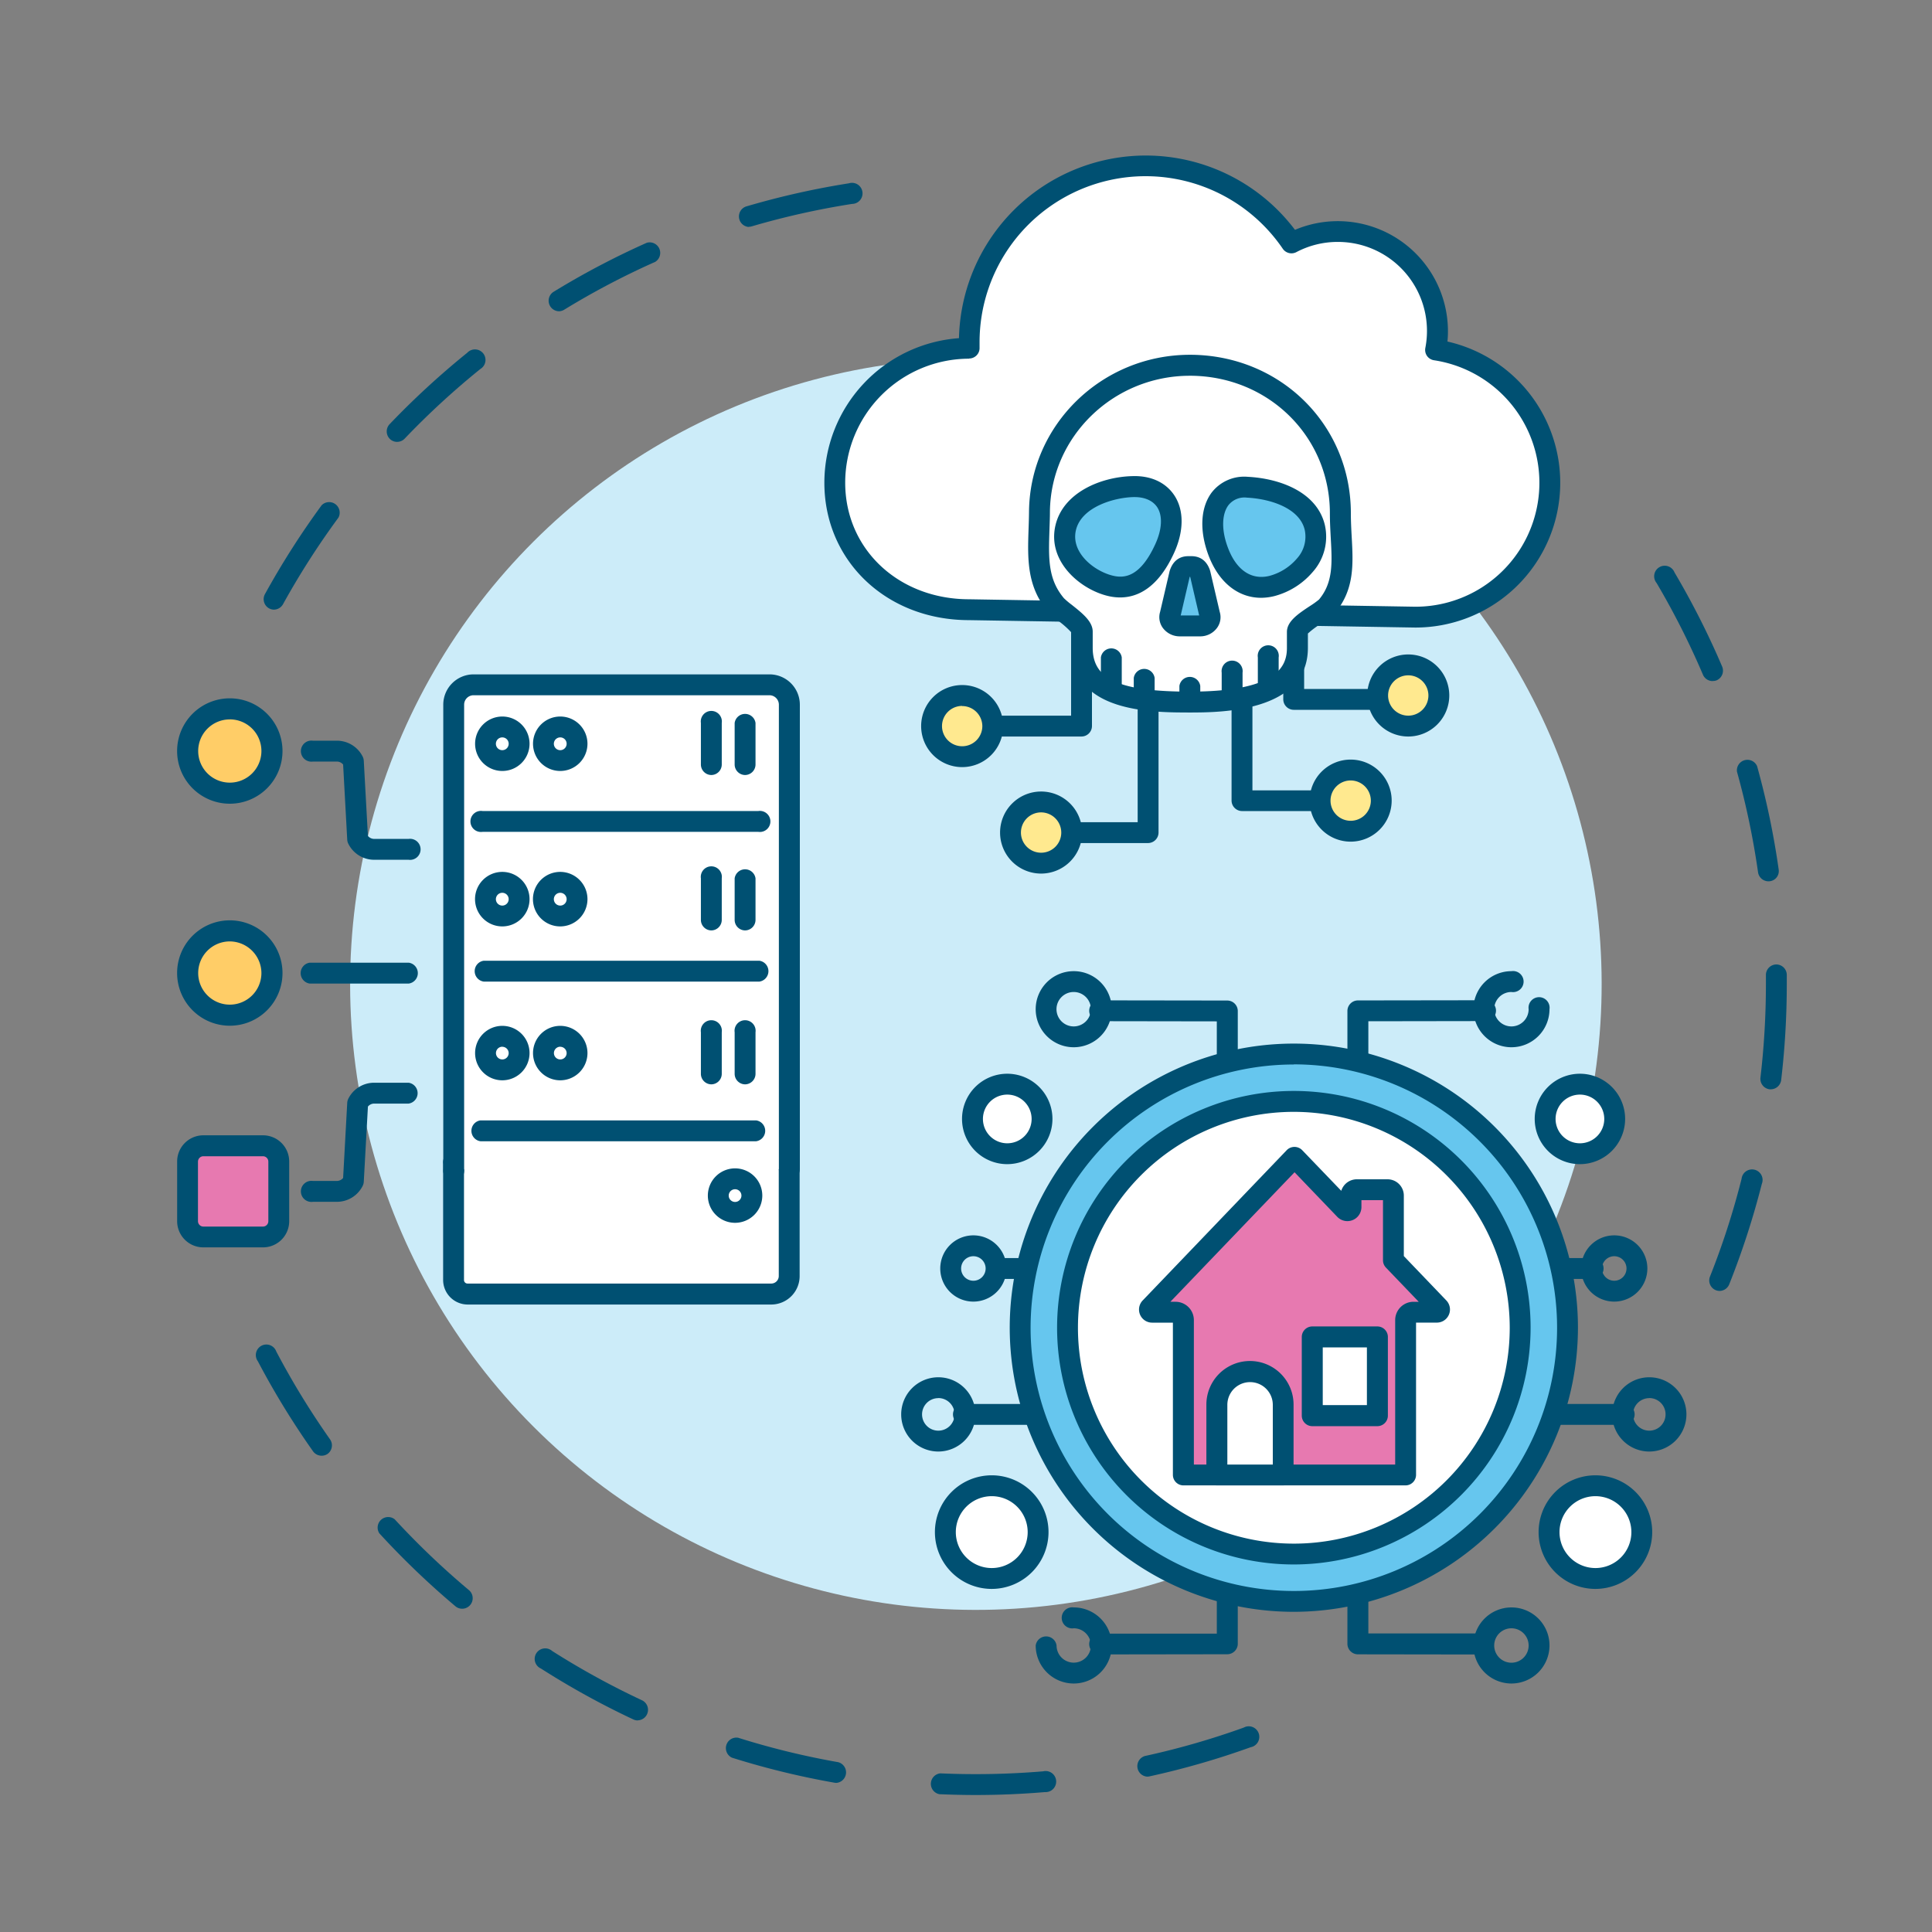 <?xml version="1.0" encoding="UTF-8" standalone="no"?><svg xmlns="http://www.w3.org/2000/svg" viewBox="0 0 550 550"><rect x="0" y="0" width="550" height="550" fill="#808080" stroke="none"/><defs><style>.cls-1{fill:#ccecf9;}.cls-2{fill:#005072;}.cls-3{fill:#fff;}.cls-4{fill:#ffcd67;}.cls-5{fill:#1c5a89;}.cls-6{fill:#e779b0;}.cls-7{fill:#ffe98f;}.cls-8{fill:#66c6ee;}</style></defs><g id="Tech"><circle class="cls-1" cx="277.81" cy="280.16" r="178.14" transform="translate(-116.73 278.5) rotate(-45)"/><path class="cls-2" d="M78,173.55a2.92,2.92,0,0,1-1.42-.37,3,3,0,0,1-1.18-4,233.09,233.09,0,0,1,16.16-25.34,3,3,0,0,1,4.79,3.51A226.07,226.07,0,0,0,80.57,172,3,3,0,0,1,78,173.55Zm35-47.76a2.94,2.94,0,0,1-2-.82,3,3,0,0,1-.1-4.2,233.79,233.79,0,0,1,22.11-20.34,3,3,0,1,1,3.73,4.62,226.92,226.92,0,0,0-21.54,19.82A3,3,0,0,1,113,125.79Zm46.08-37.18a3,3,0,0,1-1.55-5.5,229.91,229.91,0,0,1,26.6-14,3,3,0,0,1,2.41,5.43A222.75,222.75,0,0,0,160.6,88.18,3,3,0,0,1,159.05,88.61Zm54.08-24a3,3,0,0,1-.83-5.81,230.47,230.47,0,0,1,29.31-6.61,3,3,0,1,1,.93,5.86A225.55,225.55,0,0,0,214,64.44,3.12,3.12,0,0,1,213.13,64.56Z"/><path class="cls-2" d="M277.81,511c-3.44,0-6.93-.08-10.38-.23a3,3,0,0,1,.26-5.93,230.46,230.46,0,0,0,29.28-.58,3,3,0,1,1,.5,5.91C291,510.72,284.36,511,277.81,511Zm-39.73-3.45a3.15,3.15,0,0,1-.52-.05,230.2,230.2,0,0,1-29.2-7.13,3,3,0,0,1,1.78-5.67,222.24,222.24,0,0,0,28.45,6.95,3,3,0,0,1-.51,5.9Zm88.48-1.78a3,3,0,0,1-.63-5.87,223.07,223.07,0,0,0,28.13-8.09,3,3,0,1,1,2,5.58,230.16,230.16,0,0,1-28.89,8.32A3.36,3.36,0,0,1,326.56,505.77Zm-145-16a3,3,0,0,1-1.26-.28A231.52,231.52,0,0,1,154,475a3,3,0,1,1,3.19-5,226,226,0,0,0,25.67,14.08,3,3,0,0,1-1.25,5.66Zm-50-31.8a2.93,2.93,0,0,1-1.9-.69A232.82,232.82,0,0,1,108,436.52a3,3,0,0,1,4.37-4,228.51,228.51,0,0,0,21.19,20.21,3,3,0,0,1-1.91,5.24ZM91.53,414.41a3,3,0,0,1-2.42-1.26,230.28,230.28,0,0,1-15.7-25.62,3,3,0,1,1,5.25-2.77,226.43,226.43,0,0,0,15.3,25,3,3,0,0,1-.71,4.14A3,3,0,0,1,91.53,414.41Z"/><path class="cls-2" d="M489.55,367.5a3,3,0,0,1-1.1-.21,3,3,0,0,1-1.66-3.86,222.83,222.83,0,0,0,9-27.85,3,3,0,1,1,5.76,1.46,230.85,230.85,0,0,1-9.28,28.59A3,3,0,0,1,489.55,367.5Zm14.56-57.4a2.17,2.17,0,0,1-.36,0,3,3,0,0,1-2.59-3.29,229.44,229.44,0,0,0,1.56-26.63c0-.88,0-1.75,0-2.62a3,3,0,0,1,2.94-3h0a3,3,0,0,1,3,2.93c0,.9,0,1.79,0,2.69a234.69,234.69,0,0,1-1.6,27.32A3,3,0,0,1,504.11,310.1Zm-.69-59.21a3,3,0,0,1-2.94-2.55,225.06,225.06,0,0,0-6-28.66,3,3,0,0,1,5.72-1.59,229.71,229.71,0,0,1,6.15,29.42,2.91,2.91,0,0,1-2.94,3.38Zm-15.88-57a3,3,0,0,1-2.74-1.8,224.44,224.44,0,0,0-13.21-26.13,3,3,0,1,1,5.11-3,230.87,230.87,0,0,1,13.57,26.82,3,3,0,0,1-1.57,3.89A2.81,2.81,0,0,1,487.54,193.86Z"/><path class="cls-3" d="M224.73,331.3v32a5.11,5.11,0,0,1-5.11,5.11H133.15a4,4,0,0,1-4-4V331.31Z"/><path class="cls-2" d="M219.62,371.37H133.15a7,7,0,0,1-7-7V331.31a3,3,0,1,1,5.94,0V364.4a1,1,0,0,0,1,1h86.47a2.14,2.14,0,0,0,2.14-2.14v-32a3,3,0,1,1,5.94,0v32A8.09,8.09,0,0,1,219.62,371.37Z"/><path class="cls-3" d="M129.16,332.83V200.61a5.68,5.68,0,0,1,5.66-5.66h84.25a5.68,5.68,0,0,1,5.66,5.66V332.83Z"/><path class="cls-2" d="M224.73,335.8a3,3,0,0,1-3-3V200.61a2.7,2.7,0,0,0-2.69-2.69H134.82a2.69,2.69,0,0,0-2.69,2.69V332.83a3,3,0,1,1-5.94,0V200.61a8.64,8.64,0,0,1,8.63-8.63h84.25a8.64,8.64,0,0,1,8.63,8.63V332.83A3,3,0,0,1,224.73,335.8Z"/><path class="cls-2" d="M116.31,244.76h-9.77a8.21,8.21,0,0,1-7.37-4.54,3,3,0,0,1-.32-1.17l-1.17-21.4a2.3,2.3,0,0,0-1.8-.85h-6.8a3,3,0,1,1,0-5.94h6.8a8.21,8.21,0,0,1,7.37,4.53,3,3,0,0,1,.31,1.18l1.18,21.4a2.33,2.33,0,0,0,1.8.85h9.77a3,3,0,1,1,0,5.94Z"/><path class="cls-4" d="M53.42,213.83a12,12,0,1,0,12-12A12,12,0,0,0,53.42,213.83Z"/><path class="cls-2" d="M65.42,228.8a15,15,0,1,1,15-15A15,15,0,0,1,65.42,228.8Zm0-24a9,9,0,1,0,9,9A9,9,0,0,0,65.42,204.79Z"/><path class="cls-2" d="M95.88,342.13h-6.8a3,3,0,1,1,0-5.94h6.8a2.33,2.33,0,0,0,1.8-.85l1.17-21.4a3.05,3.05,0,0,1,.32-1.18,8.2,8.2,0,0,1,7.37-4.53h9.77a3,3,0,0,1,0,5.94h-9.77a2.3,2.3,0,0,0-1.8.85l-1.18,21.4a3,3,0,0,1-.31,1.17A8.21,8.21,0,0,1,95.88,342.13Z"/><path class="cls-2" d="M116.37,280H88.17a3,3,0,0,1,0-5.94h28.2a3,3,0,0,1,0,5.94Z"/><path class="cls-4" d="M53.42,277a12,12,0,1,0,12-12A12,12,0,0,0,53.42,277Z"/><path class="cls-2" d="M65.42,292a15,15,0,1,1,15-15A15,15,0,0,1,65.42,292Zm0-24a9,9,0,1,0,9,9A9.06,9.06,0,0,0,65.42,268Z"/><path class="cls-3" d="M147.79,211.73A4.78,4.78,0,1,1,143,207,4.79,4.79,0,0,1,147.79,211.73Z"/><path class="cls-2" d="M143,219.48a7.75,7.75,0,1,1,7.75-7.75A7.75,7.75,0,0,1,143,219.48Zm0-9.56a1.82,1.82,0,1,0,1.81,1.81A1.81,1.81,0,0,0,143,209.92Z"/><path class="cls-3" d="M164.27,211.73a4.78,4.78,0,1,1-4.78-4.78A4.79,4.79,0,0,1,164.27,211.73Z"/><path class="cls-2" d="M159.49,219.48a7.75,7.75,0,1,1,7.75-7.75A7.76,7.76,0,0,1,159.49,219.48Zm0-9.56a1.82,1.82,0,1,0,1.82,1.81A1.81,1.81,0,0,0,159.49,209.92Z"/><path class="cls-2" d="M212.14,220.63a3,3,0,0,1-3-3V205.81a3,3,0,0,1,5.94,0v11.85A3,3,0,0,1,212.14,220.63Z"/><path class="cls-2" d="M202.53,220.63a3,3,0,0,1-3-3V205.81a3,3,0,1,1,5.94,0v11.85A3,3,0,0,1,202.53,220.63Z"/><path class="cls-3" d="M147.79,256a4.78,4.78,0,1,1-4.78-4.78A4.78,4.78,0,0,1,147.79,256Z"/><path class="cls-2" d="M143,263.73a7.76,7.76,0,1,1,7.75-7.76A7.76,7.76,0,0,1,143,263.73Zm0-9.57a1.82,1.82,0,1,0,1.81,1.81A1.82,1.82,0,0,0,143,254.16Z"/><path class="cls-3" d="M164.27,256a4.78,4.78,0,1,1-4.78-4.78A4.78,4.78,0,0,1,164.27,256Z"/><path class="cls-2" d="M159.49,263.73a7.76,7.76,0,1,1,7.75-7.76A7.77,7.77,0,0,1,159.49,263.73Zm0-9.57a1.82,1.82,0,1,0,1.82,1.81A1.82,1.82,0,0,0,159.49,254.16Z"/><path class="cls-2" d="M212.14,264.87a3,3,0,0,1-3-3V250.05a3,3,0,0,1,5.94,0V261.9A3,3,0,0,1,212.14,264.87Z"/><path class="cls-2" d="M202.53,264.87a3,3,0,0,1-3-3V250.05a3,3,0,1,1,5.94,0V261.9A3,3,0,0,1,202.53,264.87Z"/><path class="cls-3" d="M147.79,299.79A4.78,4.78,0,1,1,143,295,4.78,4.78,0,0,1,147.79,299.79Z"/><path class="cls-2" d="M143,307.54a7.75,7.75,0,1,1,7.75-7.75A7.76,7.76,0,0,1,143,307.54Zm0-9.56a1.81,1.81,0,1,0,1.81,1.81A1.81,1.81,0,0,0,143,298Z"/><path class="cls-3" d="M164.27,299.79a4.78,4.78,0,1,1-4.78-4.78A4.78,4.78,0,0,1,164.27,299.79Z"/><path class="cls-2" d="M159.49,307.54a7.75,7.75,0,1,1,7.75-7.75A7.76,7.76,0,0,1,159.49,307.54Zm0-9.56a1.81,1.81,0,1,0,1.82,1.81A1.81,1.81,0,0,0,159.49,298Z"/><path class="cls-2" d="M212.14,308.69a3,3,0,0,1-3-3V293.86a3,3,0,1,1,5.94,0v11.86A3,3,0,0,1,212.14,308.69Z"/><path class="cls-2" d="M202.53,308.69a3,3,0,0,1-3-3V293.86a3,3,0,1,1,5.94,0v11.86A3,3,0,0,1,202.53,308.69Z"/><path class="cls-3" d="M214,340.36a4.79,4.79,0,1,1-4.79-4.78A4.78,4.78,0,0,1,214,340.36Z"/><path class="cls-2" d="M209.25,348.11a7.75,7.75,0,1,1,7.76-7.75A7.76,7.76,0,0,1,209.25,348.11Zm0-9.56a1.81,1.81,0,1,0,1.82,1.81A1.81,1.81,0,0,0,209.25,338.55Z"/><path class="cls-2" d="M215.86,236.81H137.38a3,3,0,1,1,0-5.93h78.48a3,3,0,1,1,0,5.93Z"/><path class="cls-2" d="M216.18,279.44H137.71a3,3,0,0,1,0-5.94h78.47a3,3,0,0,1,0,5.94Z"/><path class="cls-2" d="M215.26,324.89H136.78a3,3,0,0,1,0-5.94h78.48a3,3,0,0,1,0,5.94Z"/><path class="cls-5" d="M70.79,338.11H62a3,3,0,0,1,0-5.94h8.81a3,3,0,0,1,0,5.94Z"/><rect class="cls-6" x="53.42" y="326.19" width="25.95" height="25.94" rx="4.48"/><path class="cls-2" d="M74.88,355.1h-17a7.46,7.46,0,0,1-7.45-7.45v-17a7.46,7.46,0,0,1,7.45-7.45h17a7.46,7.46,0,0,1,7.45,7.45v17A7.46,7.46,0,0,1,74.88,355.1Zm-17-25.94a1.54,1.54,0,0,0-1.52,1.51v17a1.54,1.54,0,0,0,1.52,1.51h17a1.53,1.53,0,0,0,1.51-1.51v-17a1.53,1.53,0,0,0-1.51-1.51Z"/><path class="cls-3" d="M402.92,175.69a38.25,38.25,0,0,0,5.8-76.07,28.36,28.36,0,0,0-41.07-30.45,50.23,50.23,0,0,0-91.73,28.3c0,.56.06,1.11.08,1.67h-.08a38.27,38.27,0,0,0-38.28,38.27c0,21.14,17.14,36.16,38.28,36.16Z"/><path class="cls-2" d="M402.92,178.65h-.05l-127-2.11c-23.46,0-41.19-16.82-41.19-39.13A41.3,41.3,0,0,1,273,96.27a53.2,53.2,0,0,1,95.65-30.84A31.35,31.35,0,0,1,412.2,94.29a29.21,29.21,0,0,1-.14,2.94,41.22,41.22,0,0,1-9.14,81.42ZM275.84,102.11a35.34,35.34,0,0,0-35.23,35.3c0,18.92,15.18,33.19,35.31,33.19l127,2.12a35.28,35.28,0,0,0,5.33-70.16,3,3,0,0,1-2-1.22,3,3,0,0,1-.49-2.27,25.34,25.34,0,0,0-24.95-30.2A25.14,25.14,0,0,0,369,71.8a3,3,0,0,1-3.83-1,47.26,47.26,0,0,0-86.31,26.62c0,.26,0,.52,0,.77s0,.53,0,.8a2.94,2.94,0,0,1-.83,2.16,3,3,0,0,1-2.14.91Z"/><path class="cls-2" d="M326.82,240H292.87a3,3,0,0,1,0-5.94h31V153.25a3,3,0,0,1,5.94,0V237A3,3,0,0,1,326.82,240Z"/><path class="cls-2" d="M391.78,202.07H368.32a3,3,0,0,1-3-3V150.58a3,3,0,0,1,5.94,0v45.55h20.49a3,3,0,0,1,0,5.94Z"/><path class="cls-2" d="M307.89,209.67H272.6a3,3,0,0,1,0-5.94h32.32V150.58a3,3,0,0,1,5.94,0V206.7A3,3,0,0,1,307.89,209.67Z"/><circle class="cls-7" cx="273.91" cy="206.7" r="8.71" transform="translate(-65.93 254.23) rotate(-45)"/><path class="cls-2" d="M273.91,218.38a11.68,11.68,0,1,1,11.68-11.68A11.69,11.69,0,0,1,273.91,218.38Zm0-17.42a5.74,5.74,0,1,0,5.74,5.74A5.75,5.75,0,0,0,273.91,201Z"/><path class="cls-2" d="M385.82,230.89H353.6a3,3,0,0,1-3-3V171.8a3,3,0,1,1,5.94,0V225h29.25a3,3,0,1,1,0,5.94Z"/><circle class="cls-7" cx="384.51" cy="227.92" r="8.71"/><path class="cls-2" d="M384.51,239.6a11.68,11.68,0,1,1,11.67-11.68A11.69,11.69,0,0,1,384.51,239.6Zm0-17.42a5.74,5.74,0,1,0,5.74,5.74A5.76,5.76,0,0,0,384.51,222.18Z"/><circle class="cls-7" cx="296.38" cy="237.01" r="8.71"/><path class="cls-2" d="M296.39,248.69A11.68,11.68,0,1,1,308.06,237,11.69,11.69,0,0,1,296.39,248.69Zm0-17.42a5.74,5.74,0,1,0,5.73,5.74A5.76,5.76,0,0,0,296.39,231.27Z"/><circle class="cls-7" cx="400.9" cy="197.99" r="8.71"/><path class="cls-2" d="M400.9,209.67A11.68,11.68,0,1,1,412.58,198,11.69,11.69,0,0,1,400.9,209.67Zm0-17.42a5.74,5.74,0,1,0,5.74,5.74A5.75,5.75,0,0,0,400.9,192.25Z"/><path class="cls-3" d="M381.59,146.13c0-23.52-19-41.91-42.43-42.13s-43,18.16-43.25,41.69c-.11,10.67-1.67,19,4.68,26.52,1.46,1.73,7.55,5.42,7.55,7.68v4.56c0,13.13,13.7,15.41,30.61,15.41s30.61-3.17,30.61-15.41V179.9c0-2.29,7-5.56,8.42-7.3C384,165.15,381.59,156.61,381.59,146.13Z"/><path class="cls-2" d="M338.75,202.83c-10.9,0-33.58,0-33.58-18.38v-4.22a25.52,25.52,0,0,0-3.8-3.42,22.73,22.73,0,0,1-3.05-2.69c-6.05-7.2-5.79-15.11-5.51-23.49.06-1.6.11-3.25.13-5,.25-24.7,20.75-44.63,45.8-44.63h.44c25.45.24,45.38,20,45.38,45.1,0,2.31.12,4.55.24,6.72.43,7.72.83,15-4.74,21.66a18.65,18.65,0,0,1-3.87,3,25.64,25.64,0,0,0-3.86,2.87v4.08C372.33,202.83,347.05,202.83,338.75,202.83Zm0-95.86c-21.8,0-39.65,17.3-39.86,38.75,0,1.77-.08,3.47-.13,5.11-.27,8.14-.47,14,4.11,19.46a22.79,22.79,0,0,0,2.2,1.86c3.11,2.47,6.05,4.8,6,7.74v4.56c0,9,7.76,12.44,27.65,12.44,24.78,0,27.64-7.1,27.64-12.44V179.9c0-3,3.17-5.14,6.53-7.36a24.49,24.49,0,0,0,2.6-1.86c4.05-4.84,3.75-10.42,3.35-17.5-.12-2.25-.25-4.57-.25-7.05,0-21.75-17.35-38.95-39.49-39.16Zm33.59,72.93Z"/><path class="cls-2" d="M316.4,198.82a3,3,0,0,1-3-3v-8.66a3,3,0,0,1,5.94,0v8.66A3,3,0,0,1,316.4,198.82Z"/><path class="cls-2" d="M361.08,198.82a3,3,0,0,1-3-3v-8.66a3,3,0,1,1,5.93,0v8.66A3,3,0,0,1,361.08,198.82Z"/><path class="cls-2" d="M325.76,201.92a3,3,0,0,1-3-3V193a3,3,0,0,1,5.94,0V199A3,3,0,0,1,325.76,201.92Z"/><path class="cls-2" d="M350.79,202.07a3,3,0,0,1-3-3v-7.58a3,3,0,1,1,5.94,0v7.58A3,3,0,0,1,350.79,202.07Z"/><path class="cls-2" d="M338.75,202.83a3,3,0,0,1-3-3v-4.55a3,3,0,0,1,5.94,0v4.55A3,3,0,0,1,338.75,202.83Z"/><path class="cls-8" d="M341.61,178.19h-5.73c-1.92,0-3.3-1.61-2.75-3.22l2.72-11.69a2.44,2.44,0,0,1,2.45-2h.89c1.43,0,2,.82,2.45,2L344.37,175C344.92,176.58,343.54,178.19,341.61,178.19Z"/><path class="cls-2" d="M341.61,181.16h-5.73a6,6,0,0,1-4.86-2.42,5.2,5.2,0,0,1-.76-4.56l2.7-11.57a2.29,2.29,0,0,1,.09-.28c1.13-3.33,3.48-4,5.25-4h.89c1.77,0,4.12.69,5.26,4,0,.1.06.19.08.29l2.7,11.57a5.14,5.14,0,0,1-.76,4.55A5.94,5.94,0,0,1,341.61,181.16Zm-5.49-5.95h5.26l-2.56-11h-.14Z"/><path class="cls-8" d="M331.49,156.28c-3.56,7.72-8.41,12-15.17,10.54s-14.83-8.13-13-16.43,12.33-11.69,19.25-11.85C331.84,138.33,336.24,146,331.49,156.28Z"/><path class="cls-2" d="M318.87,170.08a14.93,14.93,0,0,1-3.2-.36c-7.86-1.74-17.52-9.65-15.24-20,2.09-9.44,12.92-14,22.08-14.18,5.23-.14,9.41,1.85,11.83,5.53,2.77,4.23,2.71,10.21-.15,16.43h0C329.6,167.46,323.76,170.08,318.87,170.08ZM323,141.51h-.31c-5.56.13-14.94,2.83-16.42,9.52-1.43,6.46,5.44,11.72,10.73,12.9,3,.66,7.51.47,11.83-8.89,2-4.31,2.21-8.21.58-10.68C328.16,142.51,325.89,141.51,323,141.51Zm8.53,14.77h0Z"/><path class="cls-8" d="M346.65,156.66c2.87,8,8.71,11.83,15.43,10.16s14.23-8.52,12.19-16.77-12.25-11-19.16-11.35C346.68,138.27,343,146.39,346.65,156.66Z"/><path class="cls-2" d="M359,170.18c-6.64,0-12.25-4.53-15.12-12.52h0c-2.45-6.83-2.07-13.16,1-17.37a11.71,11.71,0,0,1,10.36-4.55c9.07.47,19.58,4.28,21.89,13.6a15.08,15.08,0,0,1-3.41,13.47,21.56,21.56,0,0,1-10.95,6.89A16,16,0,0,1,359,170.18Zm-9.53-14.52c2.36,6.55,6.71,9.57,11.92,8.28a15.59,15.59,0,0,0,7.82-4.94,9.22,9.22,0,0,0,2.2-8.23c-1.53-6.17-9.8-8.76-16.42-9.1a5.81,5.81,0,0,0-5.29,2.16c-1.89,2.55-2,7-.23,11.83Z"/><path class="cls-2" d="M277.1,370.54a9.43,9.43,0,1,1,9.43-9.43A9.44,9.44,0,0,1,277.1,370.54Zm0-12.92a3.49,3.49,0,1,0,3.49,3.49A3.49,3.49,0,0,0,277.1,357.62Z"/><path class="cls-2" d="M459.54,370.54a9.43,9.43,0,1,1,9.43-9.43A9.44,9.44,0,0,1,459.54,370.54Zm0-12.92a3.49,3.49,0,1,0,3.49,3.49A3.49,3.49,0,0,0,459.54,357.62Z"/><path class="cls-2" d="M453.08,364.08H283.56a3,3,0,0,1,0-5.94H453.08a3,3,0,1,1,0,5.94Z"/><path class="cls-2" d="M469.52,413.22a10.57,10.57,0,1,1,10.57-10.57A10.58,10.58,0,0,1,469.52,413.22Zm0-15.2a4.63,4.63,0,1,0,4.63,4.63A4.63,4.63,0,0,0,469.52,398Z"/><path class="cls-2" d="M461.92,405.62H274.72a3,3,0,1,1,0-5.94h187.2a3,3,0,1,1,0,5.94Z"/><path class="cls-2" d="M267.12,413.22a10.57,10.57,0,1,1,10.57-10.57A10.59,10.59,0,0,1,267.12,413.22Zm0-15.2a4.63,4.63,0,1,0,4.63,4.63A4.63,4.63,0,0,0,267.12,398Z"/><path class="cls-2" d="M305.67,479.26a10.84,10.84,0,0,1-10.83-10.83,3,3,0,0,1,5.94,0,4.89,4.89,0,1,0,4.89-4.89,3,3,0,1,1,0-5.94,10.83,10.83,0,0,1,0,21.66Z"/><path class="cls-2" d="M430.28,479.26a10.83,10.83,0,1,1,10.83-10.83A10.84,10.84,0,0,1,430.28,479.26Zm0-15.72a4.9,4.9,0,1,0,4.89,4.89A4.9,4.9,0,0,0,430.28,463.54Z"/><path class="cls-2" d="M313.53,471a3,3,0,1,1,0-5.93l32.87,0V290.76l-32.87-.05a3,3,0,1,1,0-5.93h0l35.84.05a3,3,0,0,1,3,3V467.93a3,3,0,0,1-3,3l-35.84.05Z"/><path class="cls-2" d="M305.67,298.13A10.83,10.83,0,1,1,316.5,287.3,10.84,10.84,0,0,1,305.67,298.13Zm0-15.73a4.9,4.9,0,1,0,4.89,4.9A4.9,4.9,0,0,0,305.67,282.4Z"/><path class="cls-2" d="M422.42,471h0l-35.84-.05a3,3,0,0,1-3-3V287.8a3,3,0,0,1,3-3l35.84-.05h0a3,3,0,1,1,0,5.93l-32.88.05V465l32.88,0a3,3,0,0,1,0,5.93Z"/><path class="cls-2" d="M430.28,298.13a10.83,10.83,0,0,1,0-21.66,3,3,0,1,1,0,5.93,4.9,4.9,0,1,0,4.89,4.9,3,3,0,1,1,5.94,0A10.84,10.84,0,0,1,430.28,298.13Z"/><circle class="cls-8" cx="368.33" cy="377.97" r="77.91"/><path class="cls-2" d="M368.33,458.85A80.88,80.88,0,1,1,449.21,378,81,81,0,0,1,368.33,458.85Zm0-155.81A74.94,74.94,0,1,0,443.27,378,75,75,0,0,0,368.33,303Z"/><circle class="cls-3" cx="368.33" cy="377.97" r="64.43"/><path class="cls-2" d="M368.33,445.37a67.4,67.4,0,1,1,67.4-67.4A67.48,67.48,0,0,1,368.33,445.37Zm0-128.85A61.46,61.46,0,1,0,429.79,378,61.53,61.53,0,0,0,368.33,316.52Z"/><circle class="cls-3" cx="282.33" cy="436.16" r="13.2" transform="translate(-145.42 141.24) rotate(-22.5)"/><path class="cls-2" d="M282.33,452.33a16.17,16.17,0,1,1,16.16-16.17A16.19,16.19,0,0,1,282.33,452.33Zm0-26.4a10.23,10.23,0,1,0,10.23,10.23A10.24,10.24,0,0,0,282.33,425.93Z"/><circle class="cls-3" cx="286.74" cy="318.54" r="9.9" transform="translate(-73.61 550.56) rotate(-80.78)"/><path class="cls-2" d="M286.74,331.41a12.87,12.87,0,1,1,12.87-12.87A12.89,12.89,0,0,1,286.74,331.41Zm0-19.8a6.93,6.93,0,1,0,6.94,6.93A6.94,6.94,0,0,0,286.74,311.61Z"/><circle class="cls-3" cx="454.18" cy="436.16" r="13.2" transform="translate(-88.06 116.02) rotate(-13.28)"/><path class="cls-2" d="M454.19,452.33a16.17,16.17,0,1,1,16.16-16.17A16.19,16.19,0,0,1,454.19,452.33Zm0-26.4a10.23,10.23,0,1,0,10.23,10.23A10.24,10.24,0,0,0,454.19,425.93Z"/><circle class="cls-3" cx="449.77" cy="318.54" r="9.9" transform="translate(-93.51 411.33) rotate(-45)"/><path class="cls-2" d="M449.77,331.41a12.87,12.87,0,1,1,12.87-12.87A12.89,12.89,0,0,1,449.77,331.41Zm0-19.8a6.93,6.93,0,1,0,6.93,6.93A6.94,6.94,0,0,0,449.77,311.61Z"/><path class="cls-6" d="M409.59,372.26l-12.92-13.47V340.37A1.67,1.67,0,0,0,395,338.7h-8.73a1.67,1.67,0,0,0-1.67,1.67v3.19a1.06,1.06,0,0,1-1.82.73l-14.25-14.86-41.07,42.83a.77.77,0,0,0,.56,1.3h6.64a2.24,2.24,0,0,1,2.24,2.24v44.09h63.25V375.8a2.24,2.24,0,0,1,2.25-2.24H409A.77.77,0,0,0,409.59,372.26Z"/><path class="cls-2" d="M400.15,422.86H336.9a3,3,0,0,1-3-3V376.53H328a3.73,3.73,0,0,1-2.7-6.32l41.06-42.84a3.08,3.08,0,0,1,4.29,0L381.83,339a4.64,4.64,0,0,1,4.44-3.28H395a4.64,4.64,0,0,1,4.64,4.64v17.22l12.09,12.62h0a3.73,3.73,0,0,1-2.69,6.32h-5.92v43.36A3,3,0,0,1,400.15,422.86Zm-60.28-5.93h57.31V375.8a5.22,5.22,0,0,1,5.22-5.21h1.48l-9.35-9.75a3,3,0,0,1-.82-2V341.66h-6.14v1.9a4,4,0,0,1-6.93,2.79l-12.11-12.63-35.35,36.87h1.48a5.22,5.22,0,0,1,5.21,5.21Z"/><path class="cls-3" d="M365.31,419.89H346.43v-20a9.44,9.44,0,0,1,18.88,0Z"/><path class="cls-2" d="M365.31,422.86H346.43a3,3,0,0,1-3-3v-20a12.41,12.41,0,1,1,24.82,0v20A3,3,0,0,1,365.31,422.86Zm-15.91-5.93h12.94v-17a6.47,6.47,0,1,0-12.94,0Z"/><path class="cls-3" d="M392.1,403H373.59V380.61H392.1Z"/><path class="cls-2" d="M392.1,406H373.59a3,3,0,0,1-3-3V380.61a3,3,0,0,1,3-3H392.1a3,3,0,0,1,3,3V403A3,3,0,0,1,392.1,406ZM376.56,400h12.57V383.58H376.56Z"/></g></svg>